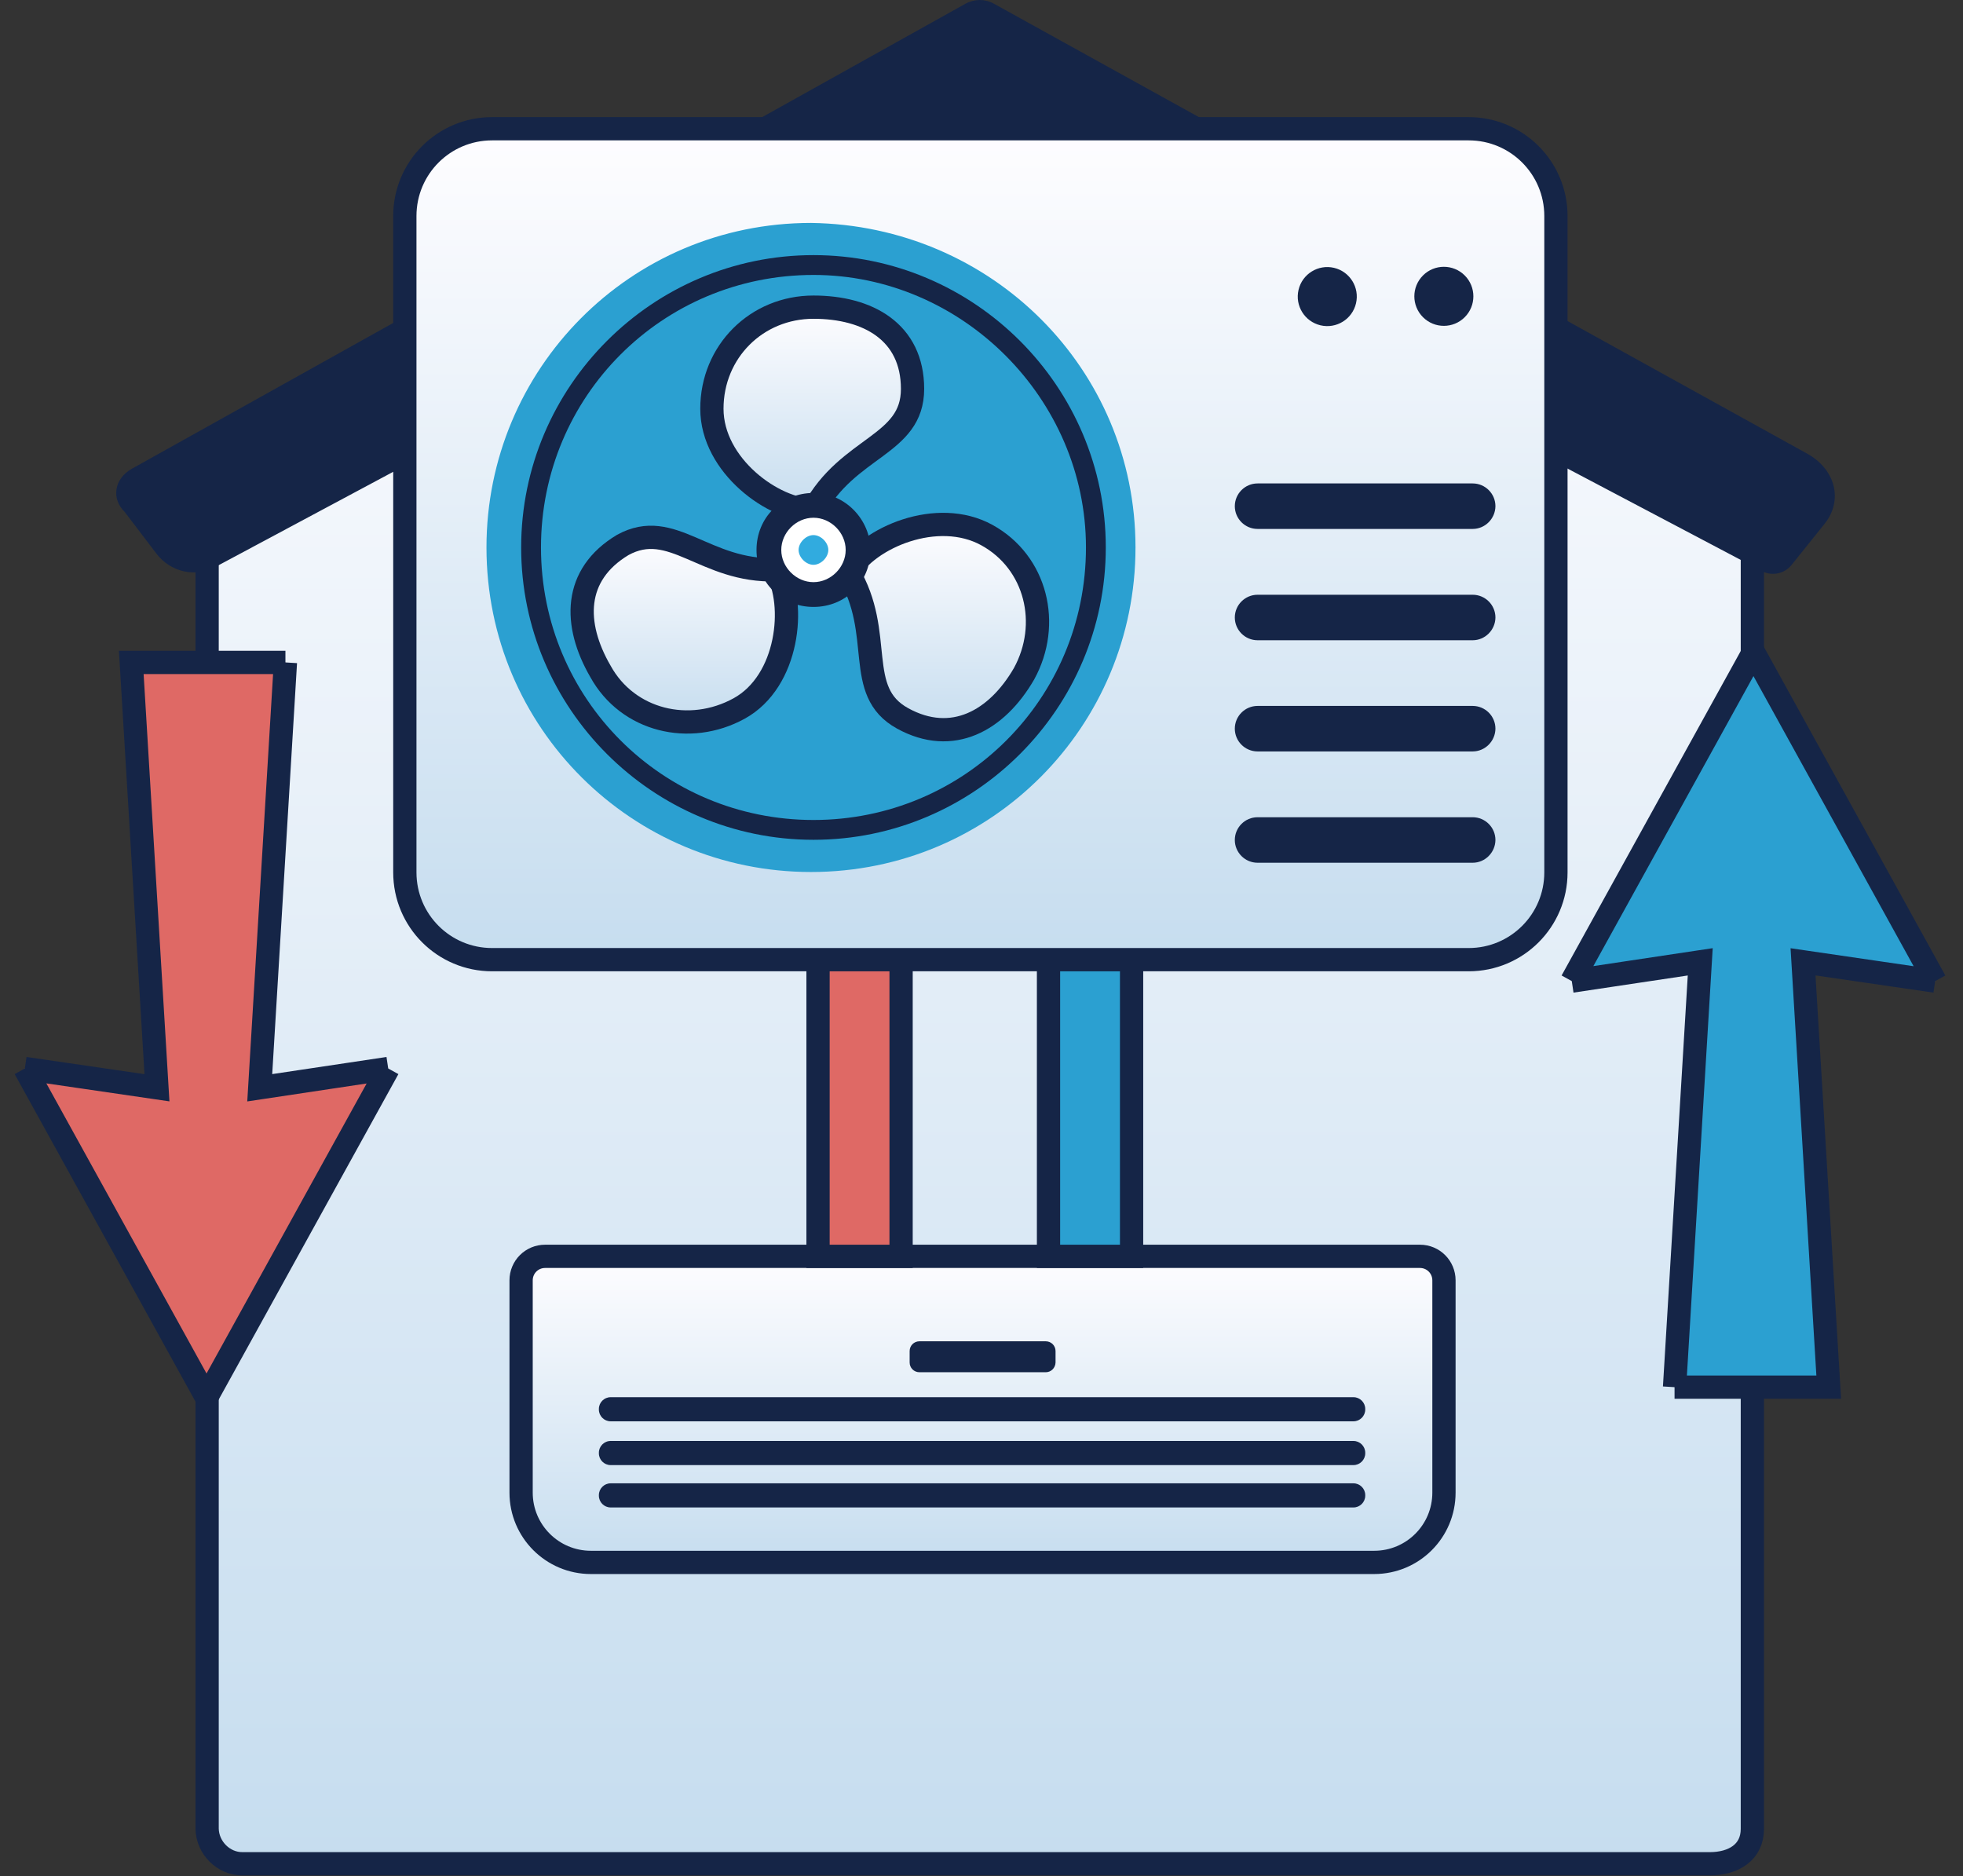 <svg xmlns="http://www.w3.org/2000/svg" width="158" height="151" viewBox="0 0 158 151" fill="none"><rect x="0" y="0" width="158" height="151" fill="#333333" stroke="none"/><path d="M141.046 147.192V41.216L77.153 10.314L16.671 41.216L16.671 147.192C16.704 148.713 17.989 150.017 19.527 150H137.62C139.508 150 141.046 149.097 141.046 147.192Z" fill="url(#paint0_linear_1198_19036)" stroke="#152547" stroke-width="1.872"></path><path d="M77.704 0.303L10.619 37.723C9.199 38.508 8.931 40.13 10.034 41.199L12.591 44.559C13.728 46.046 15.717 46.497 17.338 45.628L78.172 13.088C78.574 12.871 79.058 12.871 79.476 13.088L141.815 45.962C142.634 46.397 143.637 46.18 144.222 45.444L146.862 42.152C148.366 40.28 147.748 37.79 145.475 36.52L79.978 0.286C79.276 -0.098 78.423 -0.098 77.704 0.303Z" fill="#152547"></path><path d="M110.607 125.746H47.56C44.463 125.746 41.943 123.236 41.943 120.13V103.045C41.943 101.975 42.805 101.113 43.875 101.113H114.291C115.361 101.113 116.223 101.975 116.223 103.045V120.13C116.223 123.236 113.713 125.746 110.607 125.746Z" fill="url(#paint1_linear_1198_19036)" stroke="#152547" stroke-width="1.872"></path><path d="M84.174 110.441H74.002C73.566 110.441 73.216 110.091 73.216 109.655V108.737C73.216 108.301 73.566 107.951 74.002 107.951H84.174C84.609 107.951 84.96 108.301 84.96 108.737V109.655C84.95 110.091 84.6 110.441 84.174 110.441Z" fill="#152547"></path><path d="M108.939 117.914H49.15C48.629 117.914 48.203 117.488 48.203 116.967V116.919C48.203 116.399 48.629 115.972 49.15 115.972H108.939C109.46 115.972 109.887 116.399 109.887 116.919V116.967C109.887 117.488 109.46 117.914 108.939 117.914Z" fill="#152547"></path><path d="M108.939 114.391H49.15C48.629 114.391 48.203 113.965 48.203 113.444V113.396C48.203 112.875 48.629 112.449 49.15 112.449H108.939C109.46 112.449 109.887 112.875 109.887 113.396V113.444C109.887 113.965 109.46 114.391 108.939 114.391Z" fill="#152547"></path><path d="M108.939 121.323H49.15C48.629 121.323 48.203 120.897 48.203 120.376V120.329C48.203 119.808 48.629 119.382 49.15 119.382H108.939C109.46 119.382 109.887 119.808 109.887 120.329V120.376C109.887 120.897 109.46 121.323 108.939 121.323Z" fill="#152547"></path><path d="M65.843 101.113V77.213H72.528V101.113H65.843Z" fill="#DF6965" stroke="#152547" stroke-width="1.872"></path><path d="M84.394 101.113V77.213H91.08V101.113H84.394Z" fill="#2BA0D1" stroke="#152547" stroke-width="1.872"></path><path d="M134.783 111.642L136.851 77.408L126.511 78.962L141.134 52.478L155.758 78.962L145.124 77.408L147.192 111.642L134.783 111.642Z" fill="#2BA0D1"></path><path d="M134.783 111.642L136.851 77.408L126.511 78.962M134.783 111.642L147.192 111.642L145.124 77.408L155.758 78.962M134.783 111.642L136.851 77.412L126.511 78.962M155.758 78.962L141.134 52.478L126.511 78.962M155.758 78.962L145.124 77.412" stroke="#152547" stroke-width="1.872"></path><path d="M22.974 53.314L20.906 87.548L31.247 85.994L16.623 112.477L2 85.994L12.634 87.548L10.566 53.314L22.974 53.314Z" fill="#DF6965"></path><path d="M22.974 53.314L20.906 87.548L31.247 85.994M22.974 53.314L10.566 53.314L12.634 87.548L2 85.994M22.974 53.314L20.906 87.543L31.247 85.994M2 85.994L16.623 112.477L31.247 85.994M2 85.994L12.634 87.543" stroke="#152547" stroke-width="1.872"></path><path d="M39.608 77.236H118.211C122.094 77.236 125.235 74.095 125.235 70.212V17.385C125.235 13.503 122.094 10.362 118.211 10.362H39.608C35.726 10.362 32.585 13.503 32.585 17.385V70.212C32.585 74.095 35.726 77.236 39.608 77.236Z" fill="url(#paint2_linear_1198_19036)" stroke="#152547" stroke-width="1.872"></path><path d="M118.535 51.529H101.22C100.212 51.529 99.389 50.706 99.389 49.698C99.389 48.69 100.212 47.867 101.22 47.867H118.535C119.544 47.867 120.366 48.69 120.366 49.698C120.355 50.706 119.532 51.529 118.535 51.529Z" fill="#152547"></path><path d="M118.535 42.57H101.22C100.212 42.57 99.389 41.748 99.389 40.739C99.389 39.731 100.212 38.908 101.22 38.908H118.535C119.544 38.908 120.366 39.731 120.366 40.739C120.355 41.748 119.532 42.57 118.535 42.57Z" fill="#152547"></path><path d="M118.535 60.477H101.22C100.212 60.477 99.389 59.654 99.389 58.645C99.389 57.637 100.212 56.814 101.22 56.814H118.535C119.544 56.814 120.366 57.637 120.366 58.645C120.355 59.654 119.532 60.477 118.535 60.477Z" fill="#152547"></path><path d="M118.535 69.436H101.22C100.212 69.436 99.389 68.613 99.389 67.605C99.389 66.596 100.212 65.773 101.22 65.773H118.535C119.544 65.773 120.366 66.596 120.366 67.605C120.355 68.613 119.532 69.436 118.535 69.436Z" fill="#152547"></path><path d="M109.143 24.416C109.445 23.139 108.654 21.859 107.377 21.557C106.1 21.256 104.82 22.047 104.519 23.324C104.217 24.601 105.008 25.88 106.285 26.182C107.562 26.483 108.842 25.693 109.143 24.416Z" fill="#152547"></path><path d="M117.895 25.529C118.822 24.601 118.822 23.097 117.895 22.169C116.967 21.241 115.462 21.241 114.535 22.169C113.607 23.097 113.607 24.601 114.535 25.529C115.462 26.457 116.967 26.457 117.895 25.529Z" fill="#152547"></path><path d="M91.395 44.061C91.395 58.417 79.831 70.181 65.276 70.181C50.92 70.181 39.156 58.617 39.156 44.061C39.156 29.706 50.721 17.942 65.276 17.942C79.831 18.141 91.395 29.706 91.395 44.061Z" fill="#2BA0D1"></path><path d="M73.45 31.301C73.45 35.886 68.266 35.886 65.475 41.071C62.285 41.071 57.3 37.482 57.3 32.896C57.3 28.31 60.889 24.721 65.475 24.721C69.861 24.721 73.45 26.715 73.45 31.301Z" fill="url(#paint3_linear_1198_19036)" stroke="#152547" stroke-width="1.872"></path><path d="M50.122 43.861C54.11 41.668 56.702 46.055 62.484 45.855C64.079 48.647 63.481 54.828 59.493 57.021C55.505 59.214 50.521 58.018 48.328 54.03C46.134 50.242 46.134 46.254 50.122 43.861Z" fill="url(#paint4_linear_1198_19036)" stroke="#152547" stroke-width="1.872"></path><path d="M72.652 57.819C68.664 55.626 71.256 51.04 68.266 46.055C69.861 43.264 75.444 40.871 79.431 43.064C83.419 45.257 84.615 50.242 82.422 54.23C80.229 58.018 76.64 60.012 72.652 57.819Z" fill="url(#paint5_linear_1198_19036)" stroke="#152547" stroke-width="1.872"></path><path d="M70.062 44.261C70.062 46.853 68.069 48.847 65.477 48.847C62.885 48.847 60.891 46.853 60.891 44.261C60.891 41.669 62.885 39.675 65.477 39.675C68.069 39.675 70.062 41.868 70.062 44.261Z" fill="#152547"></path><path d="M68.068 44.261C68.068 45.656 66.871 46.853 65.476 46.853C64.08 46.853 62.884 45.656 62.884 44.261C62.884 42.865 64.08 41.669 65.476 41.669C66.871 41.669 68.068 42.865 68.068 44.261Z" fill="white"></path><path d="M66.671 44.261C66.671 44.859 66.073 45.457 65.475 45.457C64.876 45.457 64.278 44.859 64.278 44.261C64.278 43.663 64.876 43.065 65.475 43.065C66.073 43.065 66.671 43.663 66.671 44.261Z" fill="#31ABDF"></path><path d="M65.476 67.589C52.516 67.589 41.948 57.021 41.948 44.061C41.948 31.101 52.516 20.533 65.476 20.533C78.436 20.533 89.004 31.101 89.004 44.061C89.004 57.021 78.436 67.589 65.476 67.589ZM65.476 22.128C53.313 22.128 43.543 31.898 43.543 44.061C43.543 56.224 53.313 65.994 65.476 65.994C77.638 65.994 87.408 56.224 87.408 44.061C87.408 32.098 77.439 22.128 65.476 22.128Z" fill="#152547"></path><defs><linearGradient id="paint0_linear_1198_19036" x1="78.859" y1="10.314" x2="78.859" y2="150" gradientUnits="userSpaceOnUse"><stop stop-color="#FEFDFF"></stop><stop offset="1" stop-color="#C6DDEF"></stop></linearGradient><linearGradient id="paint1_linear_1198_19036" x1="79.083" y1="101.113" x2="79.083" y2="125.746" gradientUnits="userSpaceOnUse"><stop stop-color="#FEFDFF"></stop><stop offset="1" stop-color="#C6DDEF"></stop></linearGradient><linearGradient id="paint2_linear_1198_19036" x1="78.91" y1="10.362" x2="78.91" y2="77.236" gradientUnits="userSpaceOnUse"><stop stop-color="#FEFDFF"></stop><stop offset="1" stop-color="#C6DDEF"></stop></linearGradient><linearGradient id="paint3_linear_1198_19036" x1="65.375" y1="24.721" x2="65.375" y2="41.071" gradientUnits="userSpaceOnUse"><stop stop-color="#FEFDFF"></stop><stop offset="1" stop-color="#C6DDEF"></stop></linearGradient><linearGradient id="paint4_linear_1198_19036" x1="55.081" y1="43.246" x2="55.081" y2="58.106" gradientUnits="userSpaceOnUse"><stop stop-color="#FEFDFF"></stop><stop offset="1" stop-color="#C6DDEF"></stop></linearGradient><linearGradient id="paint5_linear_1198_19036" x1="75.887" y1="42.208" x2="75.887" y2="58.729" gradientUnits="userSpaceOnUse"><stop stop-color="#FEFDFF"></stop><stop offset="1" stop-color="#C6DDEF"></stop></linearGradient></defs></svg>